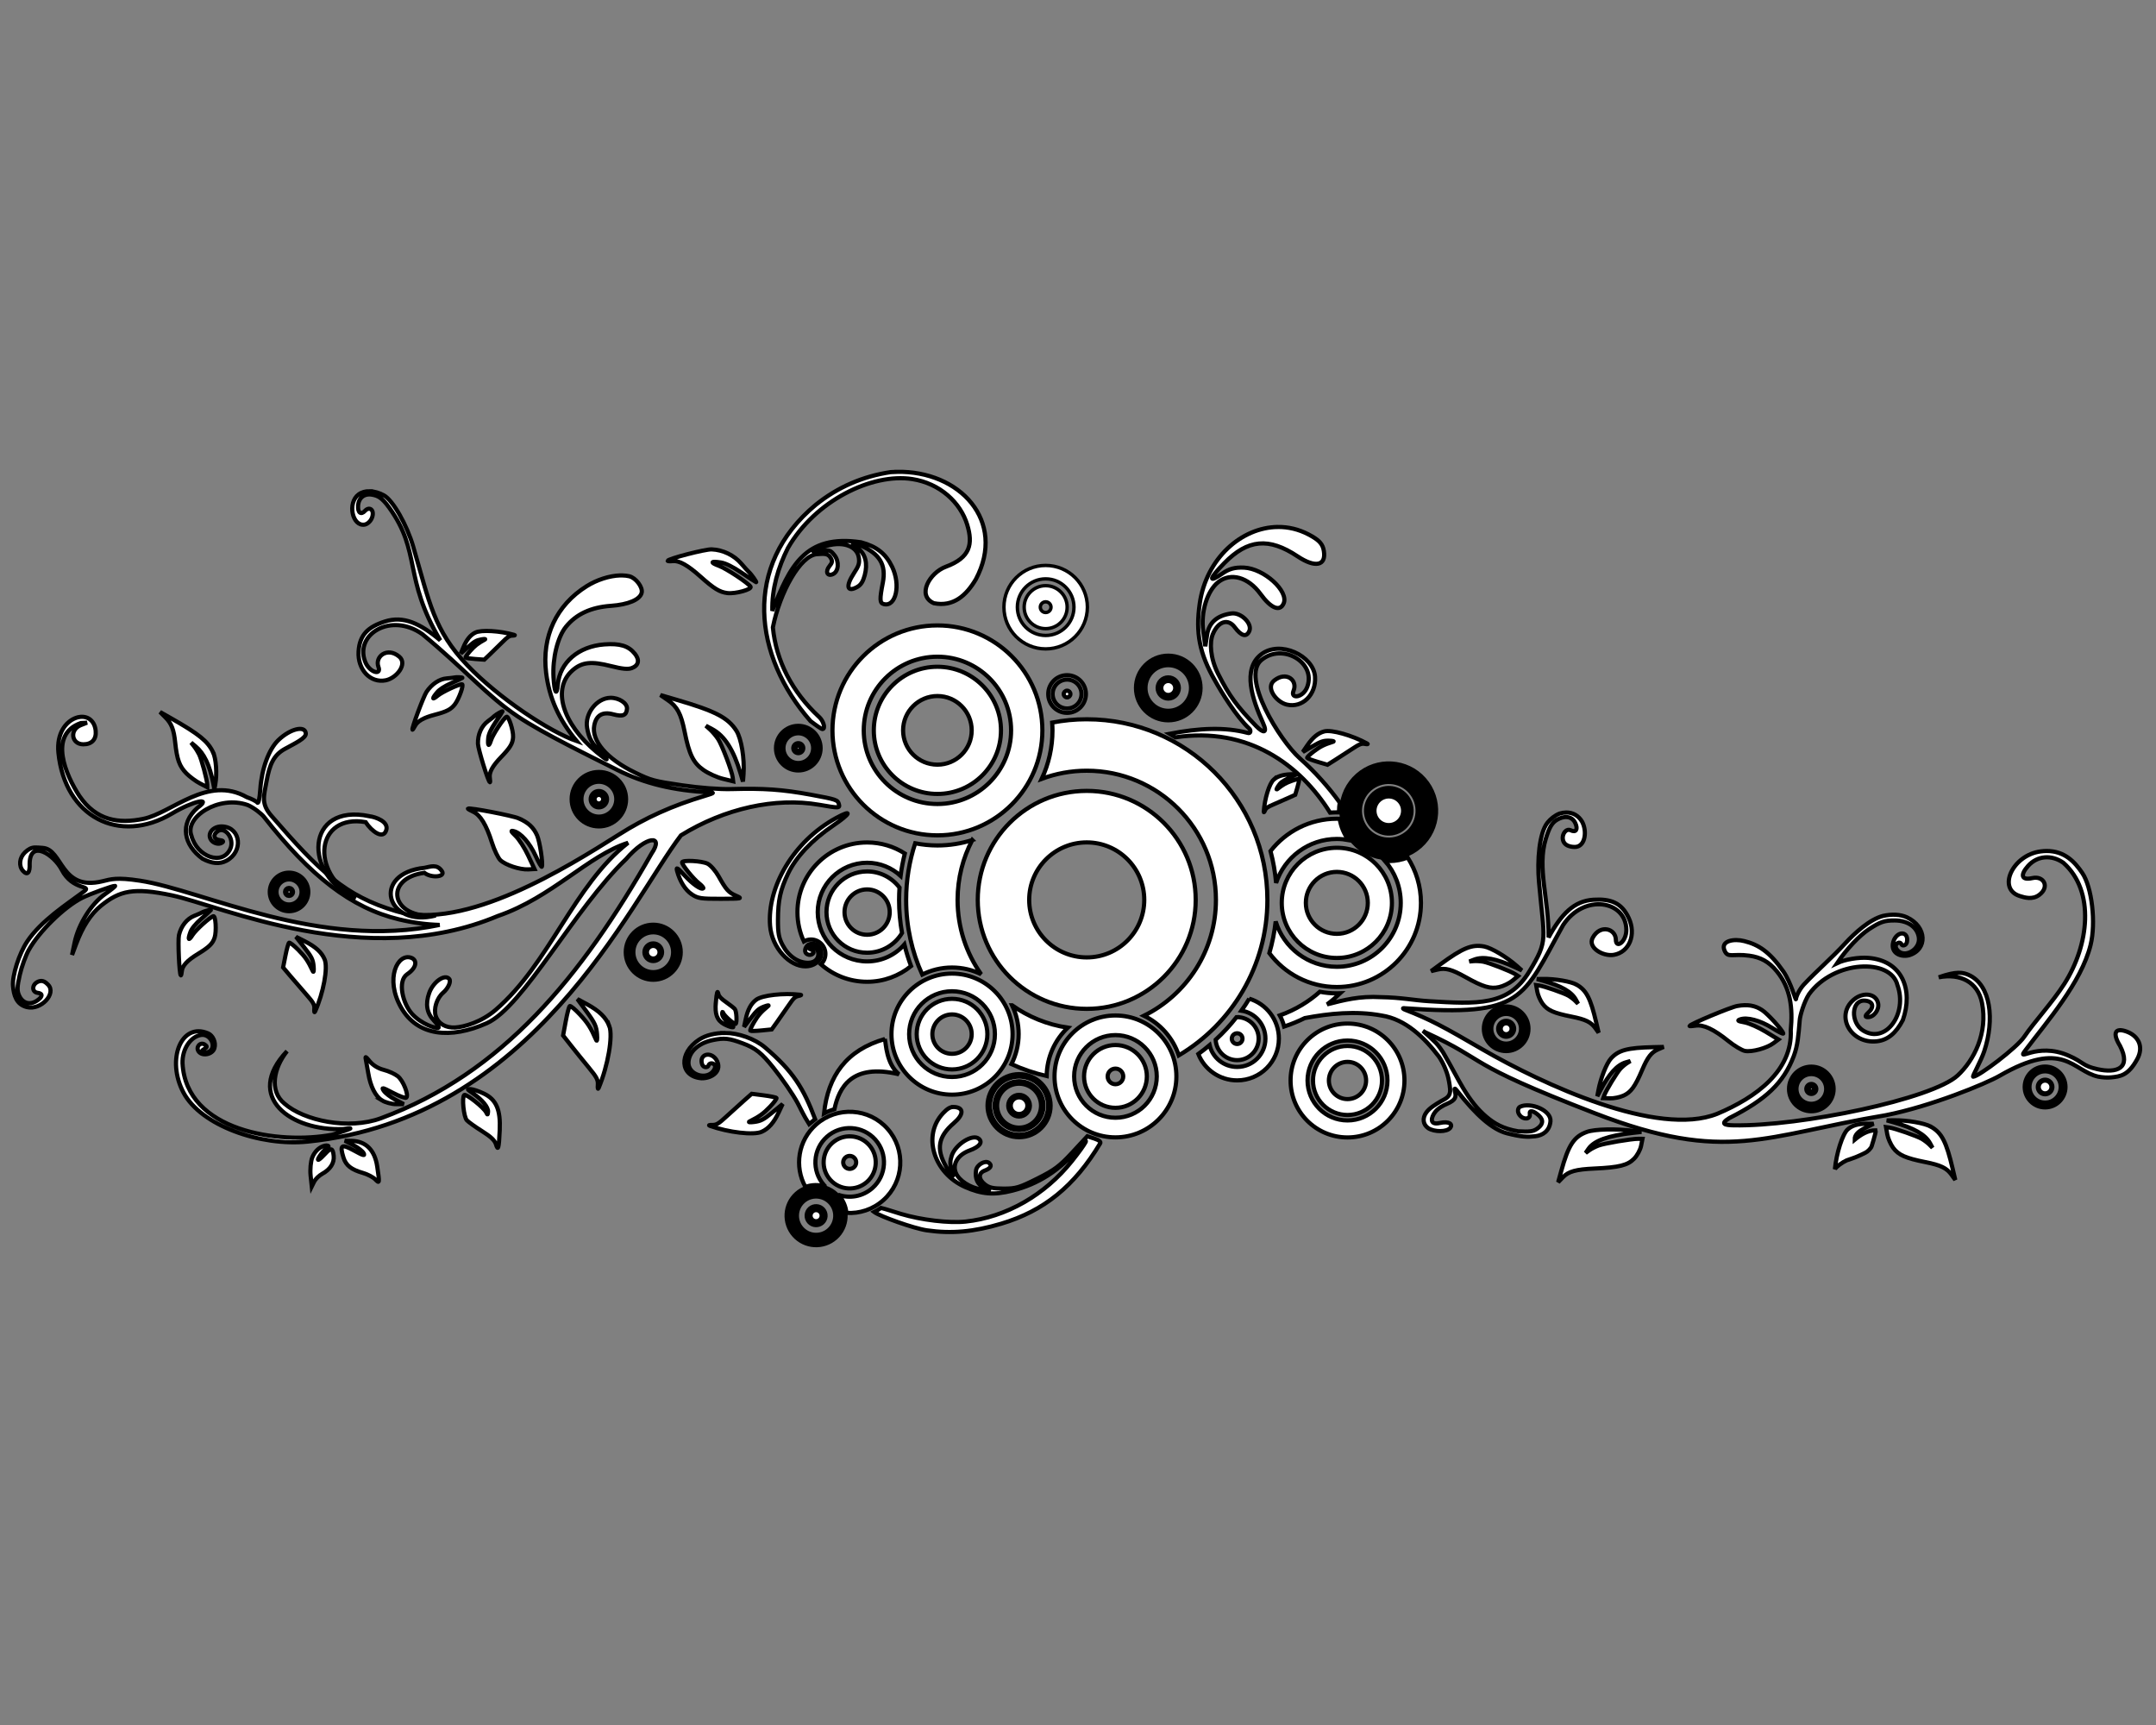 <?xml version="1.0"?><svg width="1280" height="1024" xmlns="http://www.w3.org/2000/svg">
 <rect width="100%" height="100%" fill="#808080" stroke="none"/>
 <title>swirl and circles</title>
 <g>
  <title>Layer 1</title>
  <g id="layer1">
   <g transform="matrix(0.62,0,0,0.62,664.012,171.159) " id="g2955">
    <path fill="#ffffff" d="m152.754,228.481c-35.035,0.266 -68.695,30.194 -74.906,73.219c-4.121,28.543 -0.17,48.24 14.719,74.094c5.746,10.384 20.364,34.404 32.844,45.875c1.469,1.35 1.423,5.082 -1.688,3.969c-21.751,-5.734 -46.266,-4.639 -74.781,0.875l5.625,3.375c69.804,-10.471 119.604,26.532 148.094,72.125c2.13,-0.157 4.299,-0.25 6.469,-0.25c0.725,0 1.436,0.013 2.156,0.031c-0.015,-0.5 -0.031,-0.996 -0.031,-1.5c0,-2.684 0.233,-5.311 0.656,-7.875c-10.735,-14.91 -23.595,-29.352 -38.406,-42.562c-19.055,-16.996 -56.452,-77.378 -36.656,-93.938c19.962,-16.698 52.525,1.947 44,25.562c-3.857,10.686 -16.626,12.12 -13.156,3.75c4.073,-9.825 -6.766,-19 -18.531,-9.75c-8.569,6.737 1.935,20.693 12.125,23.094c14.615,3.443 28.229,-9.299 26.969,-26.75c-1.433,-19.856 -33.442,-35.466 -51.688,-21.25c-18.245,14.216 -8.178,43.427 1.781,65.344c4.826,10.62 0.233,10.083 -6.406,3.281c-18.087,-18.529 -25.915,-29.126 -36.437,-49.969c-7.686,-15.224 -8.383,-30.219 -5.156,-38.031c5.144,-12.453 14.544,-15.435 21.031,-6.687c6.311,8.509 11.196,9.759 13.906,3.656c3.167,-7.132 -7.945,-18.096 -17.094,-16.875c-13.573,1.812 -21.497,8.665 -23.281,20.219l-1.75,11.188l-1.969,-14.344c-2.543,-18.302 3.701,-38.687 14.406,-47.125c11.959,-9.426 28.687,-4.713 40.406,11.406c10.008,13.765 18.529,17.293 22.156,9.125c5.204,-11.718 -18.839,-33.505 -37.906,-34.344c-8.765,-0.386 -14.197,1.058 -20.594,5.531c-13.96,9.762 -13.201,5.348 1.688,-9.844c22.48,-22.938 42.653,-24.837 70.156,-6.5c16.867,11.245 27.49,9.112 25.188,-5.094c-0.138,-0.852 -0.31,-1.672 -0.531,-2.438c-1.551,-5.361 -5.347,-8.835 -14.219,-13.469c-9.457,-4.94 -19.378,-7.2 -29.188,-7.125l-0,0zm275.969,273.375c-2.079,0.028 -4.231,0.383 -6.406,1.062c-4.421,1.785 -8.553,5.015 -11.5,8.719c-7.822,9.83 -9.997,35.677 -8.094,56.969c5.023,56.176 9.094,55.065 -9.188,85.344c-20.168,33.405 -50.116,31.388 -96.469,28.562c-14.381,-0.877 -26.355,-3.542 -45.719,-3.844c-20.61,-1.198 -35.302,2.748 -51.562,6.906c4.486,-3.334 8.662,-6.873 12.562,-10.594c-1.075,0.04 -2.134,0.062 -3.219,0.062c-5.564,0 -11.009,-0.529 -16.281,-1.531c-10.309,9.217 -22.97,17.138 -38.344,22.656c1.816,3.33 3.226,6.896 4.188,10.656c6.912,-2.31 13.464,-5 19.625,-8.062c0.012,-0.006 0.019,-0.025 0.031,-0.031c23.319,-4.395 48.67,-7.097 73.656,-2.469c23.082,3.524 41.124,21.371 54.813,39.281c4.05,5.863 7.62,14.117 9.125,20.844c0.805,3.598 1.861,9.898 1.656,12.469c-0.48,6.018 -5.195,7.286 -9.125,9.656c-4.886,2.947 -10.523,6.266 -13.562,10.406c-4.276,5.825 -3.214,11.756 1.75,15.219c5.784,3.712 17.861,3.825 21.094,-0.344c2.487,-3.208 -0.535,-6.767 -10.25,-4.594c-10.142,2.269 -8.07,-5.737 -4.125,-10.688c2.894,-3.632 7.583,-6.144 11,-7.594c9.069,-3.849 9.094,-6.968 7.812,-12.062c-0.819,-3.255 -0.141,-3.333 2.031,-0.562c18.223,23.279 33.853,37.186 47.875,40.75c14.022,3.564 19.424,3.62 26.969,2.812c7.545,-0.807 13.825,-5.307 14.625,-14.344c0.928,-10.482 -19.141,-18.616 -29.094,-13.906c-2.039,0.965 -2.965,4.566 -0.625,7.75c3.885,5.286 10.724,4.196 9.938,-0.625c-0.772,-4.731 4.105,-2.94 8.625,1.25c5.198,4.818 3.601,9.129 -1.844,12.812c-3.663,2.479 -6.962,2.927 -17.969,2.312c-14.452,-2.405 -22.855,-7.502 -30.312,-13.781c-8.341,-7.022 -15.219,-15.707 -22.219,-27.312c-5.414,-8.975 -10.259,-18.849 -19.406,-34.625c-0.724,-1.25 -4.374,-6.482 -6.812,-8.938c-3.438,-3.463 -7.922,-7.572 -12.406,-11.5c0.803,0.476 1.607,0.938 2.406,1.438c62.827,28.927 33.683,27.814 162.406,77.531c126.394,48.817 162.243,20.988 278.281,1.812c43.346,-8.511 96.005,-30.211 109.062,-37.75c61.705,-35.627 69.701,-4.625 94.531,0.812c4.093,0.763 8.593,1.103 12.469,0.688c8.209,-0.88 16.141,-1.471 24.844,-17.5c6.421,-11.825 1.214,-22.264 -10.312,-26.406c-11.133,-4.001 -13.613,1.607 -6.125,13.812c10.984,21.442 -3.165,26.372 -21.625,22.25c-14.921,-3.332 -12.598,-6.432 -27.75,-13.031c-31.152,-13.569 -50.768,7.585 -40.969,-5.469c20.327,-27.078 53.074,-64.125 62.094,-100.375c5.279,-21.218 1.315,-55.469 -8,-69.063c-6.93,-10.112 -16.574,-21.051 -34.125,-20.969c-1.816,0.009 -3.729,0.149 -5.719,0.406c-26.792,3.458 -41.815,35.719 -20.062,42.688c5.032,1.612 12.294,3.672 18.625,-0.969c10.51,-7.704 4.467,-18.69 -6.5,-16.188c-10.763,2.456 -11.639,-3.219 -4.031,-11.688c8.748,-9.739 22.367,-10.974 33.781,-2.969c30.642,27.252 24.463,79.036 0.906,115.906c-11.22,17.562 -29.097,36.884 -38.438,50.719c-7.098,10.512 -43.127,37.754 -48.812,38.219c-1.3,0.106 7.366,-14.79 10.562,-24.406c10.011,-30.112 6.477,-63.487 -14.844,-73.031c-5.444,-2.437 -11.706,-3.798 -28.719,2.25c20.538,-3.941 37.337,4.317 41.375,24.312c5.867,29.054 -7.762,55.345 -23.281,69.688c-24.293,22.451 -150.118,48.82 -214.438,47.719c-8.196,-0.14 -13.637,-1.155 -4.156,-6.969c35.273,-17.741 51.889,-33.738 61.625,-59.188c3.856,-10.08 4.511,-19.81 5.75,-34.469c0.246,-4.107 3.986,-17.254 8.812,-24.781c23.941,-33.049 78.533,-34.683 84.719,-8.969c10.057,27.546 -11.177,56.922 -32.781,43.656c-12.415,-7.623 -11.355,-29.377 1.375,-28.688c7.877,0.427 9.706,5.795 3.875,11.125c-3.412,3.119 -3.713,4.568 -1.062,4.688c5.912,0.266 11.418,-6.914 10.125,-13.25c-1.892,-9.273 -14.075,-11.183 -23.156,-3.625c-18.363,15.282 -3.126,42.855 22.062,40c10.299,-1.167 18.19,-7.717 24.781,-20.312c10.103,-28.743 -0.274,-56.904 -33.094,-59.531c-9.11,-0.729 -22.363,1.409 -29.875,5.031c9.288,-13.816 21.866,-26.786 30.438,-32.406c10.94,-7.173 14.91,-8.509 24.812,-8.469c12.431,0.05 21.251,6.279 22.969,15.75c2.175,11.992 -13.971,21.144 -20.75,12.312c-4.153,-5.41 2.712,-8.891 4.094,-5.344c0.862,2.212 4.619,1.249 5.281,-1.938c2.04,-9.816 -7.996,-11.438 -12.344,-2.219c-4.779,11.715 5.324,16.939 14.281,14.812c18.327,-5.517 17.153,-27.572 -1.938,-36.375c-6.254,-2.884 -14.384,-3.214 -22.875,-1.344c-12.662,3.234 -27.133,16.446 -35.938,26c-13.634,14.793 -27.13,26.173 -39.969,39.844c-4.42,4.863 -7.305,11.527 -7.406,13.781c-0.114,2.539 -4.603,-15.633 -12.188,-26.531c-13.189,-18.951 -23.952,-25.639 -37.281,-28.969c-9.68,-2.526 -23.123,-0.495 -18.938,9.125c3.235,7.434 7.669,2.576 23.781,4.844c10.623,1.495 18.57,5.587 26.156,14.812c13.364,16.254 15.434,35.286 13.469,56.438c1.742,38.711 -32.782,64.307 -70.469,80.125c-57.263,22.764 -166.764,-28.168 -224.781,-61.688c-17.849,-10.312 -30.464,-17.693 -42.688,-23.969c-9.918,-5.092 -19.579,-9.457 -31.562,-14.062c-0.935,-0.236 -3.693,-1.87 0.25,-1.312c113.786,8.238 112.131,-9.266 151.219,-79.625c20.095,-30.629 60.373,-23.602 60.562,4.5c0.077,11.361 -9.906,18.559 -10.031,9.5c-0.147,-10.635 -14.98,-15.119 -22.125,-1.969c-5.204,9.578 9.973,18.234 20.281,16.406c14.784,-2.621 21.541,-19.343 14.188,-35.219c-6.843,-14.773 -17.379,-18.533 -33.844,-17.531c-18.643,1.134 -30.847,13.89 -42.906,36.062c0.3,-36.876 -11.213,-66.467 -2.719,-94.281c3.494,-11.441 6.095,-15.428 10.531,-18.188c6.593,-4.102 14.452,-4.044 17.719,2.938c2.841,6.071 0.716,9.482 -4.375,6.969c-5.188,-2.561 -10.343,6.474 -5.969,12.312c2.635,3.517 9.184,4.023 11.875,3.438c7.923,-1.724 9.833,-14.601 5.156,-23.75c-3.59,-6.208 -9.17,-9.115 -15.406,-9.031z" id="path3801" stroke="#000000" stroke-width="4"/>
    <path fill="#ffffff" d="m125.286,680.137c-2.382,3.916 -4.869,7.754 -7.531,11.469c13.026,1.974 23,13.203 23,26.781c0,14.972 -12.122,27.094 -27.094,27.094c-12.822,0 -23.556,-8.886 -26.375,-20.844c-3.492,2.959 -7.102,5.776 -10.812,8.469c5.858,14.794 20.303,25.25 37.188,25.25c22.083,0 39.969,-17.886 39.969,-39.969c0,-18.032 -11.945,-33.268 -28.344,-38.25z" id="path3839" stroke="#000000" stroke-width="4"/>
    <path fill="#ffffff" d="m113.661,697.794c-0.199,0 -0.397,0.026 -0.594,0.031c-6.062,7.742 -12.753,14.963 -19.969,21.625c0.001,0.011 -0.001,0.021 0,0.031c0.568,10.856 9.566,19.5 20.562,19.5c11.362,0 20.594,-9.232 20.594,-20.594c0,-11.362 -9.232,-20.594 -20.594,-20.594l0,0zm0,15.469c2.84,0 5.125,2.285 5.125,5.125c0,2.84 -2.285,5.125 -5.125,5.125c-2.84,0 -5.125,-2.285 -5.125,-5.125c0,-2.84 2.285,-5.125 5.125,-5.125z" id="path3841" stroke="#000000" stroke-width="4"/>
    <path fill="#ffffff" d="m209.129,507.825c-25.792,0 -48.753,12.136 -63.5,31c2.619,9.864 4.414,20.053 5.344,30.5c8.015,-24.454 31.024,-42.125 58.156,-42.125c3.788,0 7.496,0.372 11.094,1.031c-4.236,-5.918 -7.184,-12.846 -8.375,-20.344c-0.899,-0.03 -1.813,-0.062 -2.719,-0.062zm67.813,37.156c-5.463,2.159 -11.394,3.344 -17.625,3.344c-1.393,0 -2.794,-0.071 -4.156,-0.188c9.421,10.763 15.156,24.823 15.156,40.25c0,33.791 -27.396,61.188 -61.188,61.188c-27.605,0 -50.943,-18.288 -58.562,-43.406c-1.166,10.409 -3.217,20.541 -6.062,30.344c14.689,19.697 38.173,32.438 64.625,32.438c44.483,0 80.531,-36.079 80.531,-80.562c0,-15.989 -4.686,-30.874 -12.719,-43.406z" id="path3649" stroke="#000000" stroke-width="4"/>
    <g fill="#008000" id="g3089" transform="matrix(0.816,0,0,0.816,-766.296,-393.523) ">
     <path fill="#ffffff" d="m853.677,807.4c-27.057,0 -48.97,21.913 -48.97,48.97c0,27.057 21.913,48.97 48.97,48.97c27.057,0 48.97,-21.913 48.97,-48.97c0,-27.057 -21.913,-48.97 -48.97,-48.97zm0,15.766c18.344,0 33.204,14.86 33.204,33.204c0,18.344 -14.86,33.204 -33.204,33.204c-18.344,0 -33.204,-14.86 -33.204,-33.204c0,-18.344 14.86,-33.204 33.204,-33.204z" id="path3664" stroke="#000000" stroke-width="4"/>
     <path fill="#ffffff" d="m853.677,831.145c-13.921,0 -25.226,11.305 -25.226,25.226c0,13.921 11.305,25.226 25.226,25.226c13.921,0 25.226,-11.305 25.226,-25.226c0,-13.921 -11.305,-25.226 -25.226,-25.226zm0,18.954c3.48,0 6.272,2.792 6.272,6.272c0,3.48 -2.792,6.272 -6.272,6.272c-3.48,0 -6.272,-2.792 -6.272,-6.272c0,-3.48 2.792,-6.272 6.272,-6.272z" id="path3666" stroke="#000000" stroke-width="4"/>
    </g>
    <path fill="#ffffff" id="path3072" d="m-225.228,873.136c20.038,-17.748 21.893,-48.358 4.145,-68.395c-17.748,-20.038 -48.358,-21.893 -68.396,-4.145c-17.335,15.354 -21.063,40.337 -10.262,59.769c6.209,-2.229 12.96,-2.315 19.164,-0.279c-0.466,-0.467 -0.909,-0.952 -1.352,-1.452c-12.033,-13.585 -10.776,-34.311 2.808,-46.344c13.585,-12.032 34.311,-10.776 46.344,2.809c12.033,13.585 10.776,34.311 -2.809,46.344c-9.292,8.23 -21.933,10.268 -32.847,6.371c0.232,0.244 0.47,0.456 0.695,0.71c4.291,4.845 6.667,10.721 7.244,16.705c12.441,0.808 25.191,-3.167 35.267,-12.091z" stroke="#000000" stroke-width="4"/>
    <path fill="#ffffff" id="path3074" d="m-240.805,855.553c10.309,-9.131 11.266,-24.919 2.135,-35.228c-9.131,-10.31 -24.919,-11.266 -35.228,-2.135c-10.31,9.131 -11.266,24.919 -2.135,35.228c9.131,10.31 24.919,11.266 35.228,2.135zm-12.433,-14.037c-2.577,2.283 -6.476,2.047 -8.759,-0.531c-2.283,-2.577 -2.047,-6.476 0.531,-8.759c2.577,-2.283 6.476,-2.047 8.759,0.531c2.283,2.577 2.047,6.476 -0.531,8.759z" stroke="#000000" stroke-width="4"/>
    <g fill="#008000" transform="matrix(-1.442,1.277,-1.277,-1.442,1842.734,923.87) " id="g3076">
     <path fill="#ffffff" d="m816.361,734.201c-7.56,0 -13.693,6.133 -13.693,13.693c0,7.561 6.133,13.693 13.693,13.693c7.561,0 13.693,-6.133 13.693,-13.693c0,-7.56 -6.133,-13.693 -13.693,-13.693zm0,3.19c5.796,0 10.503,4.706 10.503,10.503c0,5.796 -4.706,10.503 -10.503,10.503c-5.796,0 -10.503,-4.706 -10.503,-10.503c0,-5.796 4.706,-10.503 10.503,-10.503z" id="path3078" stroke="#000000" stroke-width="4"/>
     <path fill="#ffffff" id="path3080" d="m820.09,747.896c0,2.061 -1.671,3.733 -3.733,3.733c-2.061,0 -3.733,-1.671 -3.733,-3.733c0,-2.062 1.671,-3.733 3.733,-3.733c2.062,0 3.733,1.671 3.733,3.733z" stroke="#000000" stroke-width="4"/>
    </g>
    <g fill="#502d16" id="g2935" transform="matrix(1.604,0,0,1.604,-918.839,-550.886) ">
     <path fill="#ffffff" id="path3789" d="m295.124,724.066c-8.649,0 -15.653,7.003 -15.653,15.653c0,8.65 7.003,15.69 15.653,15.69c8.649,0 15.653,-7.041 15.653,-15.69c0,-8.649 -7.003,-15.653 -15.653,-15.653zm0,3.019c6.986,0 12.634,5.648 12.634,12.634c0,6.986 -5.648,12.672 -12.634,12.672c-6.986,0 -12.634,-5.685 -12.634,-12.672c0,-6.986 5.648,-12.634 12.634,-12.634z" stroke="#000000" stroke-width="4"/>
     <path fill="#ffffff" d="m299.643,739.735c0,2.495 -2.023,4.518 -4.518,4.518c-2.495,0 -4.518,-2.023 -4.518,-4.518c0,-2.495 2.023,-4.518 4.518,-4.518c2.495,0 4.518,2.023 4.518,4.518z" id="path3793" stroke="#000000" stroke-width="4"/>
    </g>
    <g fill="#502d16" id="g2942" transform="matrix(1.604,0,0,1.604,-1405.958,-405.424) ">
     <path fill="#ffffff" d="m381.389,602.308c-5.935,0 -10.75,4.814 -10.75,10.75c0,5.936 4.814,10.75 10.75,10.75c5.935,0 10.75,-4.814 10.75,-10.75c0,-5.935 -4.814,-10.75 -10.75,-10.75zm0,2.505c4.551,0 8.245,3.695 8.245,8.245c0,4.551 -3.695,8.245 -8.245,8.245c-4.551,0 -8.245,-3.695 -8.245,-8.245c0,-4.55 3.695,-8.245 8.245,-8.245z" id="path3785" stroke="#000000" stroke-width="4"/>
     <g fill="#502d16" id="g2939">
      <path fill="#ffffff" d="m383.031,613.059c0,0.908 -0.736,1.645 -1.644,1.645c-0.908,0 -1.644,-0.736 -1.644,-1.645c0,-0.908 0.736,-1.644 1.644,-1.644c0.908,0 1.644,0.736 1.644,1.644z" id="path3787" stroke="#000000" stroke-width="4"/>
     </g>
    </g>
    <g fill="#552200" id="g2957" transform="matrix(1.604,0,0,1.604,-1168.306,-490.915) ">
     <path fill="#ffffff" id="path3779" d="m537.248,567.973c-6.934,0 -12.559,5.625 -12.559,12.559c0,6.934 5.625,12.559 12.559,12.559c6.934,0 12.559,-5.625 12.559,-12.559c0,-6.934 -5.625,-12.559 -12.559,-12.559zm0,2.926c5.316,0 9.633,4.316 9.633,9.633c0,5.316 -4.316,9.633 -9.633,9.633c-5.316,0 -9.633,-4.316 -9.633,-9.633c0,-5.316 4.316,-9.633 9.633,-9.633z" stroke="#000000" stroke-width="4"/>
     <path fill="#ffffff" d="m539.479,580.532c0,1.234 -1,2.234 -2.234,2.234c-1.234,0 -2.234,-1 -2.234,-2.234c0,-1.234 1,-2.234 2.234,-2.234c1.234,0 2.234,1 2.234,2.234z" id="path3781" stroke="#000000" stroke-width="4"/>
    </g>
    <path fill="#ffffff" id="path3773" d="m-49.19,370.395c-9.959,0 -18.037,8.078 -18.037,18.037c0,9.959 8.078,18.037 18.037,18.037c9.959,0 18.037,-8.078 18.037,-18.037c0,-9.959 -8.078,-18.037 -18.037,-18.037zm0,4.202c7.635,0 13.834,6.199 13.834,13.834c0,7.635 -6.199,13.834 -13.834,13.834c-7.635,0 -13.834,-6.199 -13.834,-13.834c0,-7.635 6.199,-13.834 13.834,-13.834z" stroke="#000000" stroke-width="4"/>
    <path fill="#ffffff" d="m-240.66,530.554c-36.846,0 -66.718,29.872 -66.718,66.718c0,10.014 2.204,19.521 6.158,28.038c2.021,-1.164 4.316,-1.853 6.815,-1.853c7.604,0 13.81,6.206 13.81,13.81c0,3.925 -1.67,7.416 -4.304,9.924c11.777,10.433 27.259,16.739 44.24,16.739c15.965,0 30.6,-5.663 42.087,-15.006c-2.537,-6.728 -4.672,-13.66 -6.397,-20.745c-8.666,9.968 -21.433,16.261 -35.691,16.261c-26.099,0 -47.289,-21.07 -47.289,-47.169c0,-26.099 21.189,-47.289 47.289,-47.289c12.357,0 23.622,4.788 32.044,12.555c0.929,-7.269 2.294,-14.432 4.065,-21.403c-10.41,-6.714 -22.805,-10.582 -36.109,-10.582z" id="path3726" stroke="#000000" stroke-width="4"/>
    <path fill="#ffffff" d="m-240.66,558.293c-21.494,0 -38.919,17.485 -38.919,38.979c0,21.494 17.425,38.859 38.919,38.859c14.187,0 26.612,-7.563 33.419,-18.891c-1.831,-10.288 -2.81,-20.871 -2.81,-31.685c0,-3.948 0.168,-7.893 0.419,-11.777c-7.113,-9.368 -18.367,-15.484 -31.028,-15.484zm0,17.218c11.975,0 21.642,9.786 21.642,21.761c0,11.975 -9.667,21.642 -21.642,21.642c-11.975,0 -21.642,-9.667 -21.642,-21.642c0,-11.975 9.667,-21.761 21.642,-21.761z" id="path3728" stroke="#000000" stroke-width="4"/>
    <g fill="#552200" id="g2996" transform="matrix(1.604,0,0,1.604,-1168.306,-490.915) ">
     <path fill="#ffffff" id="path3686" d="m669.043,775.869c-9.98,0 -18.075,8.095 -18.075,18.075c0,9.98 8.095,18.075 18.075,18.075c9.98,0 18.075,-8.095 18.075,-18.075c0,-9.98 -8.095,-18.075 -18.075,-18.075zm0,4.211c7.651,0 13.864,6.213 13.864,13.864c0,7.651 -6.213,13.864 -13.864,13.864c-7.651,0 -13.864,-6.213 -13.864,-13.864c0,-7.651 6.213,-13.864 13.864,-13.864z" stroke="#000000" stroke-width="4"/>
     <path fill="#ffffff" d="m674.76,793.947c0,3.16 -2.562,5.722 -5.722,5.722c-3.16,0 -5.722,-2.562 -5.722,-5.722c0,-3.16 2.562,-5.722 5.722,-5.722c3.16,0 5.722,2.562 5.722,5.722z" id="path3690" stroke="#000000" stroke-width="4"/>
    </g>
    <path fill="#ffffff" d="m-159.354,656.099c-32.018,0 -57.99,25.971 -57.99,57.99c0,32.019 25.971,57.93 57.99,57.93c32.019,0 57.99,-25.911 57.99,-57.93c0,-32.019 -25.971,-57.99 -57.99,-57.99zm0,16.919c22.68,0 41.071,18.391 41.071,41.071c0,22.68 -18.391,41.011 -41.071,41.011c-22.68,0 -41.071,-18.332 -41.071,-41.011c0,-22.68 18.391,-41.071 41.071,-41.071z" id="path3678" stroke="#000000" stroke-width="4"/>
    <path fill="#ffffff" d="m-159.354,680.252c-18.677,0 -33.837,15.16 -33.837,33.837c0,18.678 15.16,33.778 33.837,33.778c18.678,0 33.837,-15.1 33.837,-33.778c0,-18.677 -15.16,-33.837 -33.837,-33.837zm0,14.946c10.406,0 18.832,8.485 18.832,18.891c0,10.406 -8.426,18.832 -18.832,18.832c-10.406,0 -18.832,-8.426 -18.832,-18.832c0,-10.406 8.426,-18.891 18.832,-18.891z" id="path3682" stroke="#000000" stroke-width="4"/>
    <path fill="#ffffff" d="m-2.864,696.209c-32.241,0 -58.352,26.111 -58.352,58.352c0,32.241 26.111,58.352 58.352,58.352c32.241,0 58.352,-26.112 58.352,-58.352c0,-32.241 -26.112,-58.352 -58.352,-58.352zm0,18.787c21.858,0 39.565,17.707 39.565,39.565c0,21.858 -17.707,39.565 -39.565,39.565c-21.858,0 -39.565,-17.707 -39.565,-39.565c0,-21.858 17.707,-39.565 39.565,-39.565z" id="path3670" stroke="#000000" stroke-width="4"/>
    <path fill="#ffffff" d="m-2.864,724.503c-16.588,0 -30.059,13.471 -30.059,30.058c0,16.588 13.471,30.059 30.059,30.059c16.588,0 30.058,-13.471 30.058,-30.059c0,-16.588 -13.471,-30.058 -30.058,-30.058zm0,22.585c4.147,0 7.473,3.327 7.473,7.474c0,4.147 -3.327,7.474 -7.473,7.474c-4.147,0 -7.474,-3.327 -7.474,-7.474c0,-4.147 3.327,-7.474 7.474,-7.474z" id="path3672" stroke="#000000" stroke-width="4"/>
    <path fill="#ffffff" d="m-173.344,322.747c-55.499,0 -100.496,44.997 -100.496,100.496c0,55.499 44.997,100.496 100.496,100.496c55.499,0 100.496,-44.997 100.496,-100.496c0,-55.499 -44.997,-100.496 -100.496,-100.496zm0,29.952c38.956,0 70.544,31.589 70.544,70.544c0,38.956 -31.589,70.485 -70.544,70.485c-38.956,0 -70.544,-31.529 -70.544,-70.485c0,-38.956 31.589,-70.544 70.544,-70.544z" id="path2849" stroke="#000000" stroke-width="4"/>
    <path fill="#ffffff" d="m-173.344,362.323c-33.62,0 -60.919,27.3 -60.919,60.919c0,33.619 27.3,60.859 60.919,60.859c33.619,0 60.86,-27.24 60.86,-60.859c0,-33.62 -27.24,-60.919 -60.86,-60.919zm0,28.038c18.144,0 32.821,14.737 32.821,32.881c0,18.144 -14.677,32.821 -32.821,32.821c-18.144,0 -32.881,-14.677 -32.881,-32.821c0,-18.144 14.737,-32.881 32.881,-32.881z" id="path3625" stroke="#000000" stroke-width="4"/>
    <path fill="#ffffff" d="m-30.342,412.601c-11.329,0 -22.398,1.089 -33.12,3.169c0.166,2.472 0.299,4.959 0.299,7.473c0,16.58 -3.722,32.288 -10.283,46.392c13.43,-4.998 27.934,-7.772 43.104,-7.772c68.306,0 123.692,55.386 123.692,123.692c0,48.638 -28.098,90.693 -68.93,110.898c15.677,7.57 27.797,21.256 33.359,37.962c50.787,-30.131 84.833,-85.523 84.833,-148.861c0,-95.522 -77.431,-172.953 -172.953,-172.953zm-109.583,115.621c-10.541,3.353 -21.767,5.201 -33.419,5.201c-7.286,0 -14.392,-0.742 -21.283,-2.092c-5.626,17.055 -8.669,35.283 -8.669,54.224c0,25.491 5.52,49.718 15.424,71.501c8.591,-4.31 18.25,-6.755 28.517,-6.755c10.001,0 19.435,2.294 27.859,6.397c-14.193,-20.12 -22.538,-44.644 -22.538,-71.142c0,-20.698 5.12,-40.189 14.109,-57.332zm38.082,158.247c4.015,8.351 6.277,17.674 6.277,27.56c0,10.342 -2.505,20.118 -6.875,28.756c10.695,4.911 21.984,8.758 33.718,11.419c0.198,-18.228 7.933,-34.66 20.207,-46.332c-19.653,-2.896 -37.82,-10.408 -53.327,-21.402z" id="path3629" stroke="#000000" stroke-width="4"/>
    <path fill="#ffffff" d="m-30.342,481.173c-57.633,0 -104.382,46.748 -104.382,104.382c0,57.633 46.748,104.322 104.382,104.322c57.633,0 104.322,-46.689 104.322,-104.322c0,-57.634 -46.689,-104.382 -104.322,-104.382zm0,49.321c30.418,0 55.06,24.643 55.06,55.061c0,30.418 -24.643,55.06 -55.06,55.06c-30.418,0 -55.12,-24.643 -55.12,-55.06c0,-30.418 24.703,-55.061 55.12,-55.061z" id="path3639" stroke="#000000" stroke-width="4"/>
    <path fill="#ffffff" d="m-717.251,194.263c-3.708,-0.043 -7.292,0.845 -10.281,3.031c-11.028,8.067 -6.1,30.809 5.656,28.938c2.72,-0.433 6.262,-3.391 7.438,-7.625c1.952,-7.029 -3.13,-9.835 -7.031,-5.562c-3.829,4.193 -7.064,1.782 -6.625,-4.906c0.505,-7.691 5.992,-11.955 13.625,-10.531c5.136,0.958 9.058,2.522 16.062,12.219c31.019,42.94 13.281,66.978 49,127.187c-19.296,-16.27 -35.283,-23.722 -53.062,-18c-15.702,5.053 -24.153,12.375 -25.156,28.625c-1.078,17.463 11.274,30.59 26,27.656c10.267,-2.046 21.268,-15.626 12.938,-22.656c-11.437,-9.652 -23.636,-0.085 -19.906,9.875c3.177,8.485 -8.722,5.424 -12.781,-5.188c-10.041,-26.248 24.925,-47.444 54.781,-26.219c41.21,34.034 61.925,59.036 91.594,78.938c24.343,16.328 70.037,38.371 95.25,51.125c25.655,12.888 54.179,19.789 88.312,21.375c4.893,0.227 4.162,0.786 -4.688,3.438c-31.101,9.319 -56.589,20.777 -82.312,37.094c-49.29,31.099 -147.515,92.777 -213.25,73.25c-48.988,-14.552 -73.177,-37.964 -119.5,-91.375c-10.029,-11.564 -7.127,-18.723 -4.562,-32.938c2.938,-16.284 6.81,-25.111 17.469,-31c10.26,-5.669 20.56,-10.375 20.125,-14.938c-0.75,-7.862 -14.957,-4.401 -26.281,6.469c-9.107,8.742 -15.914,27.174 -17.281,46.781c-0.666,9.543 -1.769,14.491 -2.875,13.031c-0.982,-1.295 -5.522,-3.605 -10.031,-5.156c-37.771,-21.468 -71.708,15.184 -99.281,20.781c-23.489,4.768 -44.867,1.73 -61.031,-21.906c-12.705,-19.43 -30.395,-58.698 1.375,-69.875l5.906,-0.344l-6,2.375c-10.876,4.297 -9.04,18.275 2.406,18.344c8.173,0.049 12.649,-4.791 11.875,-12.906c-0.842,-8.832 -6.685,-14.135 -14.656,-13.375c-1.527,0.146 -2.946,0.495 -4.312,1c-9.568,3.538 -18.567,14.722 -16.687,33.438c6.151,61.26 58.201,88.233 108.937,58c19.893,-11.854 38.817,-16.002 24.312,-5.469c-17.851,15.654 -13.03,35.928 4.719,48.844c9.061,4.775 16.414,5.426 23,1.906c16.108,-8.609 13.892,-31.196 -3.25,-32.75c-8.478,-0.768 -14.92,5.351 -12.25,11.625c1.824,4.287 8.04,6.294 11.438,3.719c1.523,-1.155 0.737,-1.89 -2.562,-2.344c-5.638,-0.776 -6.747,-4.713 -2.25,-8.188c7.269,-5.616 16.777,6.838 12.531,16.438c-7.388,16.705 -31.98,7.983 -37.281,-12.469c-6.848,-17.781 26.189,-39.153 53.906,-29.343c5.942,2.49 13.55,8.758 15.375,11.093c44.485,56.906 83.678,87.456 129.656,98.438c13.822,3.301 26.693,4.932 38.75,5.25c-115.263,24.254 -226.008,-32.99 -286.969,-42.344c-22.369,-3.432 -27.824,-1.405 -35.812,0.531c-40.666,9.856 -37.798,-30.646 -57.406,-31.938c-3.897,-0.257 -4.843,-0.439 -7.438,-0.375c-3.335,0.082 -6.226,1.61 -9.469,4.688c-5.347,5.075 -6.152,13.045 -1.812,17.781c4.191,4.575 6.741,1.726 6.312,-7.031c0.409,-23.663 23.286,-8.542 30.719,5.844c10.594,20.503 29.848,14.442 21.156,20.938c-16.289,12.173 -40.873,27.85 -54.188,47.719c-7.794,11.629 -14.559,32.868 -13.625,42.812c0.766,8.163 2.84,17.56 13.438,20.094c13.374,3.197 28.497,-13.099 20.094,-21.531c-1.944,-1.951 -4.802,-4.621 -8.922,-3.094c-6.841,2.535 -6.778,10.263 -1.031,10.923c5.641,0.648 4.6,4.235 -1.078,7.797c-6.53,4.096 -13.183,2.146 -16.5,-4.875c-2.232,-4.724 -2.174,-8.453 0.5,-20.125c1.805,-7.88 5.695,-18.582 8.594,-23.781c9.867,-17.697 33.696,-41.088 50.813,-49.812c7.24,-3.69 30.076,-11.999 31.844,-11.594c0.657,0.15 -3.639,3.665 -9.531,7.812c-13.423,9.448 -25.593,28.86 -29.281,46.688l-2.406,11.625l3.719,-9.969c6.318,-17.049 14.256,-29.323 24.125,-37.25c17.924,-14.398 31.168,-17.561 67.719,-9.844c46.986,9.921 185.223,73.175 312.125,19.781c51.901,-17.8 86.666,-58.018 124.75,-70.094c-52.143,40.823 -75.105,115.577 -126.874,160c-13.592,11.663 -30.1,16.369 -38.813,16.844c-8.713,0.475 -15.98,-3.515 -18.438,-10.906c-2.304,-6.929 0.953,-17.26 7.062,-22.469c4.791,-4.085 7.752,-10.67 5.875,-13.031c-4.134,-5.199 -15.357,2.553 -19.219,13.281c-3.831,10.644 -2.318,19.407 4.562,26.562c3.401,3.536 5.282,6.637 4.156,6.875c-2.826,0.597 -15.903,-3.359 -25,-13.188c-9.097,-9.829 -14.421,-31.696 -4.812,-38.156c9.52,-6.401 9.609,-13.644 3.844,-15.719c-13.062,-4.701 -25.396,20.085 -9.719,47.562c15.678,27.478 47.272,30.583 82.126,15.063c34.844,-15.516 84.073,-110.031 133.373,-157.156c19.231,-22.497 36.893,-23.619 24.283,-5.125c-67.147,117.929 -142.512,210.183 -258.969,253.25c-31.166,11.526 -73.84,2.289 -92.406,-13.938c-15.114,-12.271 -10.157,-34.525 2.406,-50.25c-41.69,43.904 4.011,76.832 53.812,74.562c12.501,-1.933 7.276,-0.044 -10.375,5.406c-51.114,9.665 -139.957,-3.026 -143.531,-68.344c-0.389,-13.32 7.392,-25.36 17.531,-27.094c10.186,-1.741 16.176,13.636 6.438,16.531c-5.624,1.672 -7.763,-0.473 -3.125,-3.156c2.839,-1.643 2.966,-2.511 0.562,-4.156c-4.358,-2.983 -9.097,2.33 -5.906,6.625c3.543,4.768 13.218,2.755 15.031,-3.125c1.735,-5.628 -1.471,-12.306 -5.922,-14.234c-25.835,-11.194 -40.44,25.063 -23.703,56.609c16.737,31.546 73.536,51.593 119,46.969c216.052,-21.893 308.397,-228.926 357.375,-293.219c41.879,-25.838 90.304,-36.57 132.188,-29.312c19.466,3.373 20.129,3.369 19.031,-0.656c-1.08,-3.961 -2.468,-4.463 -26.812,-8.938c-27.264,-5.01 -44.958,-6.256 -75.938,-5.406c-11.635,0.319 -30.32,-1.103 -47.625,-3.656c-26.889,-3.968 -29.391,-4.643 -44.906,-12.188c-27.037,-13.147 -41.876,-30.42 -38.906,-45.312c1.917,-9.614 7.967,-13.147 18.031,-10.438c9.251,2.491 12.75,1.104 13.281,-5.312c0.437,-5.279 -7.731,-10.639 -15.938,-10.469c-13.105,0.272 -24.601,15.135 -22.25,28.781c1.692,9.821 4.387,14.654 13.125,23.562c8.844,9.016 7.018,8.802 -4.156,-0.5c-32.925,-27.407 -42.717,-60.854 -22.938,-78.156c9.092,-7.953 17.907,-8.887 37.094,-4c10.567,2.692 16.018,3.204 19.688,1.844c6.561,-2.431 7.7,-7.781 2.906,-13.719c-6.101,-7.558 -14.249,-10.053 -29.219,-8.938c-24.782,1.847 -42.646,17.27 -44.531,38.406c-1.043,11.689 -3.309,7.927 -4.156,-6.875c-1.046,-18.281 3.924,-38.513 11.875,-48.375c9.816,-12.175 23.932,-18.731 43.125,-20.094c16.727,-1.188 27.927,-5.999 29.438,-12.594c1.205,-5.26 -5.675,-14.316 -11.938,-15.75c-2.066,-0.473 -4.374,-0.746 -6.781,-0.781c-0.652,-0.01 -1.329,-0.022 -2,0c-10.064,0.325 -22.091,4.117 -31.969,10.312c-29.068,18.233 -43.112,48.196 -38.812,82.969c2.95,23.859 11.964,44.604 29.344,65.375c-25.582,-8.746 -74.605,-40.986 -104.719,-72.531c-32.106,-33.678 -36.191,-59.686 -51.938,-113.844c-5.968,-20.526 -19.293,-44.11 -28.031,-48.938c-4.142,-2.289 -9.107,-3.882 -13.875,-3.938z" id="path2983" stroke="#000000" stroke-width="4"/>
    <path fill="#ffffff" d="m-157.903,783.795c-3.337,0.023 -5.956,1.646 -10.062,6c-20.012,21.219 -9.25,57.112 21.156,70.625c15.759,7.003 27.735,7.936 45.031,3.562c25.172,-6.365 45.026,-19.119 64.25,-41.25c11.443,-13.173 6.616,-4.283 -6.969,12.812c-25.93,32.63 -63.352,53.938 -101.875,58c-15.831,1.669 -42.383,-1.491 -62.125,-7.406c-7.095,-2.126 -14.009,-4.53 -18.844,-5.656c-2.111,1.457 -4.283,2.761 -6.531,3.875c0.121,0.089 0.213,0.154 0.344,0.25c5.288,3.866 37.145,15.436 50.031,17.312c23.445,3.415 45.087,1.484 71.344,-6.375c40.888,-12.238 70.054,-35.923 94.688,-76.938c0.858,-1.428 -1.138,-3.06 -5.5,-4.5l-6.844,-2.25l-14.344,15.469c-12.383,13.329 -17.011,16.792 -33.531,25.062c-17.353,8.687 -20.39,9.594 -32.125,9.594c-10.215,0 -14.027,-0.844 -18,-3.969c-6.333,-4.981 -6.525,-10.873 -0.437,-13.188c5.921,-2.251 7.447,-4.856 4.375,-7.406c-3.591,-2.98 -11.718,1.63 -12.5,7.094c-1.16,8.106 1.515,13.786 7.875,16.688l6.156,2.812l-8.594,-1.188c-10.946,-1.506 -21.662,-8.407 -24.781,-15.938c-3.485,-8.413 1.946,-17.277 13.125,-21.406c9.547,-3.526 12.956,-7.868 8.844,-11.281c-5.9,-4.897 -22.329,5.412 -25.906,16.25c-1.644,4.982 -1.693,8.343 -0.156,12.75c3.353,9.619 0.922,8.472 -5.406,-2.562c-9.554,-16.66 -7.36,-28.584 7.656,-41.438c9.209,-7.883 9.706,-14.332 1.156,-15.312c-0.513,-0.059 -1.023,-0.097 -1.5,-0.094l0,0z" id="path2929" stroke="#000000" stroke-width="4"/>
    <path fill="#ffffff" d="m-487.509,706.339c3.606,9.451 -1.306,38.015 -10.186,59.228c-0.734,1.753 -1.096,0.586 -0.845,-2.72c0.375,-4.945 -0.919,-7.434 -8.878,-17.069c-5.125,-6.204 -12.702,-15.584 -16.839,-20.846l-7.521,-9.567l2.525,-13.591c1.389,-7.475 3.111,-14.031 3.826,-14.568c0.716,-0.537 5.073,3.068 9.682,8.011c7.525,8.07 10.469,12.685 15.597,24.444c0.864,1.982 1.256,-0.464 0.87,-5.437c-0.593,-7.643 -2.101,-10.949 -9.752,-21.384l-9.05,-12.343l9.275,4.999c11.59,6.246 18.193,12.709 21.297,20.844l0,0l0,0z" id="path2925" stroke="#000000" stroke-width="4"/>
    <path fill="#ffffff" d="m-223.684,718.763c-36.823,10.594 -54.44,35.147 -58.25,71.219c3.216,-1.691 6.548,-3.02 9.969,-4c4.372,-20.45 16.128,-44.324 61.781,-33.469c-12.202,-10.384 -12.33,-29.205 -13.5,-33.75z" id="path2921" stroke="#000000" stroke-width="4"/>
    <path fill="#ffffff" d="m-771.999,832.256c-1.463,3.752 -2.163,11.513 -1.555,17.248l1.105,10.427l2.259,-4.557c1.243,-2.506 4.701,-5.889 7.685,-7.517c7.84,-4.277 11.775,-10.433 11.042,-17.274c-0.815,-7.601 -2.591,-8.057 -8.022,-2.061c-2.394,2.643 -5.199,5.233 -6.233,5.755c-2.997,1.512 3.584,-8.253 6.803,-10.095c5.557,-3.18 1.038,-5.002 -4.675,-1.885c-3.66,1.997 -6.716,5.616 -8.409,9.958z" id="path2919" stroke="#000000" stroke-width="4"/>
    <path fill="#ffffff" d="m-592.457,805.983c-0.8,17.504 -1.587,20.416 -3.655,13.516c-1.106,-3.693 -4.88,-7.249 -13.335,-12.567c-6.486,-4.079 -13.025,-8.762 -14.532,-10.406c-2.966,-3.236 -4.871,-21.897 -2.467,-24.164c1.639,-1.547 18.771,12.026 21.018,16.652c1.296,2.668 1.474,2.61 1.776,-0.584c0.404,-4.272 -5.484,-11.485 -14.373,-17.608c-5.993,-4.128 -6.089,-4.311 -2.152,-4.087c2.267,0.129 7.879,2.035 12.471,4.236c11.894,5.7 16.142,15.453 15.248,35.012z" id="path2917" stroke="#000000" stroke-width="4"/>
    <path fill="#ffffff" d="m-717.314,505.377c6.007,0.834 18.688,5.164 16.22,13.315c-2.879,9.506 -13.945,1.314 -19.788,-7.601c-46.852,-8.217 -54.701,47.191 -9.414,73.118c-50.924,-22.697 -48.327,-91.575 12.982,-78.831z" id="path2913" stroke="#000000" stroke-width="4"/>
    <path fill="#ffffff" d="m-705.21,777.493c-6.266,-3.821 -11.101,-13.432 -13.163,-26.167c-0.669,-4.13 -1.644,-9.568 -2.167,-12.084c-0.898,-4.32 -0.679,-4.252 3.91,1.201c3.033,3.604 7.985,6.563 13.168,7.868c4.569,1.151 10.587,3.885 13.372,6.076c5.166,4.064 10.728,17.975 8.198,20.505c-0.769,0.769 -6.552,-1.305 -12.851,-4.609c-10.135,-5.315 -11.143,-5.538 -8.751,-1.936c1.487,2.239 6.406,6.029 10.933,8.423l8.23,4.352l-7.475,-0.008c-4.111,-0.003 -10.143,-1.634 -13.403,-3.622l0,0l0,0z" id="path2909" stroke="#000000" stroke-width="4"/>
    <path fill="#ffffff" d="m-709.789,840.724c-2.329,-15.607 -10.829,-24.147 -24.324,-24.44l-6.694,-0.145l8.112,4.195c4.461,2.307 8.928,5.788 9.926,7.734c1.465,2.858 -0.287,2.384 -9.099,-2.459c-12.238,-6.726 -14.015,-5.575 -10.227,6.626c2.341,7.54 7.347,11.49 18.715,14.767c4.41,1.272 9.665,4.018 11.678,6.103c4.242,4.394 4.331,3.815 1.914,-12.382l0,0z" id="path2907" stroke="#000000" stroke-width="4"/>
    <path fill="#ffffff" d="m-376.466,712.951c-9.596,-0.013 -18.492,2.068 -25.031,6.344c-19.961,13.053 -18.521,35.514 2.375,37.031c10.143,0.168 20.6,-7.331 13.875,-18.062c-5.939,-8.315 -16.781,-4.454 -13.312,4.969c1.126,3.059 5.387,3.195 6.062,0.781c1.084,-3.872 9.096,-1.886 5.188,4.469c-6.38,10.373 -25.316,4.726 -24.406,-7.812c0.719,-9.903 9.641,-18.121 23.344,-20.906c10.916,-2.219 15.451,-1.746 28.406,3.062c12.508,4.642 18.111,9.083 29.688,23.562c7.846,9.814 18.487,25.006 23.188,33.859c4.379,8.248 4.806,10.197 10.917,19.97c1.919,-1.571 3.841,-3.143 5.77,-4.705c-11.203,-29.656 -20.996,-45.753 -48.031,-68.718c-9.86,-8.376 -25.694,-13.828 -38.032,-13.845z" id="path2905" stroke="#000000" stroke-width="4"/>
    <path fill="#ffffff" d="m-287.339,629.686c4.126,4.901 3.207,10.862 0.229,14.123c-2.301,2.519 -6.055,5.235 -12.51,5.35c-14.956,0.267 -32.274,-17.396 -33.976,-38.911c-2.909,-36.773 22.183,-80.75 63.352,-103.158c15.883,-8.645 14.105,-4.277 -2.984,7.331c-20.152,13.689 -35.578,30.096 -43.085,45.826c-7.47,15.652 -9.661,25.706 -9.718,44.596c-0.038,12.568 0.79,17.069 4.4,23.913c5.615,10.646 14.82,17.04 24.532,17.04c15.15,-0.325 10.202,-19.495 1.732,-14.517c-2.468,1.45 0.469,0.787 2.712,2.87c2.242,2.081 -1.031,4.395 -3.596,3.995c-4.507,-0.703 -4.856,-5.241 -1.849,-8.705c2.261,-2.605 8.459,-2.505 10.762,0.247z" id="path2903" stroke="#000000" stroke-width="4"/>
    <path fill="#ffffff" d="m-574.241,507.491c-6.122,-2.665 -47.421,-10.574 -48.626,-9.313c-0.246,0.258 1.962,1.565 4.908,2.905c6.96,3.167 12.628,12.469 18.032,29.589c2.263,7.171 5.89,14.734 8.059,16.806c4.909,4.689 18.774,9.283 26.719,8.852l5.985,-0.324l-6.05,-12.943c-3.327,-7.118 -8.69,-15.5 -11.916,-18.626c-4.806,-4.656 -5.156,-5.513 -1.94,-4.74c6.794,1.632 15.431,11.384 20.972,23.679c2.939,6.522 5.628,11.185 5.976,10.362c1.245,-2.95 -1.945,-23.901 -4.554,-29.907c-3.291,-7.577 -8.443,-12.37 -17.566,-16.341z" id="path2901" stroke="#000000" stroke-width="4"/>
    <path fill="#ffffff" d="m-408.536,580.249c-6.262,-4.171 -11.438,-12.413 -14.102,-22.453c-1.052,-3.964 0.146,-3.253 6.992,4.153c7.976,8.627 16.242,14.33 18.091,12.481c0.491,-0.491 -1.416,-2.71 -4.239,-4.93c-5.331,-4.193 -15.967,-17.329 -16.06,-19.834c-0.094,-2.534 19.084,-1.53 24.526,1.284c2.892,1.496 7.582,6.876 10.421,11.957c7.316,13.091 9.496,15.51 16.843,18.699c6.255,2.715 5.686,2.827 -14.733,2.899c-18.944,0.067 -21.942,-0.393 -27.74,-4.255z" id="path2899" stroke="#000000" stroke-width="4"/>
    <path fill="#ffffff" d="m-365.881,423.533c-8.067,-12.526 -20.094,-18.739 -57.333,-29.618l-15.365,-4.489l7.084,4.865c9.012,6.189 12.644,12.996 16.046,30.072c4.371,21.941 8.356,30.037 18.146,36.868c4.657,3.249 12.944,7.006 18.416,8.347l9.949,2.439l-0.428,-3.683c-0.693,-5.956 -10.225,-31.067 -13.948,-36.744c-1.885,-2.875 -5.298,-6.925 -7.583,-9.001l-4.155,-3.774l6.052,3.244c11.872,6.365 20.415,19.733 27.2,42.562l2.262,7.61l0.533,-7.052c1.113,-14.738 -2.106,-34.245 -6.873,-41.647l-0,0l-0,0z" id="path2897" stroke="#000000" stroke-width="4"/>
    <path fill="#ffffff" d="m-212.376,175.701c-1.95,0.041 -3.901,0.133 -5.844,0.281c-26.761,4.068 -50.449,14.279 -71.625,31.281c-70.466,58.374 -59.502,144.931 -5.031,207.062c5.425,4.207 10.537,7.656 11.344,7.656c3.459,0 1.028,-8.229 -3.531,-12c-25.432,-23.641 -40.746,-53.278 -43.844,-85.375c6.808,-34.001 26.423,-69.005 42.25,-70.094c7.473,-0.514 10.63,-0.708 13.219,3.75c1.675,2.884 1.451,4.401 -1.219,7.656c-4.341,5.294 -2.188,10.247 3.344,7.688c5.429,-2.512 6.151,-12.063 1.375,-18.062c-3.819,-4.797 -4.46,-5.029 -12.281,-4.125c-4.535,0.524 -8.163,0.659 -8.062,0.281c0.1,-0.378 4.506,-2.239 9.781,-4.125c17.213,-6.154 32.326,-1.444 33.938,10.562c0.699,5.208 -0.1,7.619 -4.812,14.812c-8.163,12.461 -6.453,18.61 3.531,12.812c3.308,-1.921 5.329,-5.178 6.906,-11.125c2.944,-11.1 0.72,-20.114 -6.25,-25.469c-7.593,-5.833 -6.745,-6.889 2.375,-2.906c18.24,7.966 24.532,18.465 21.219,35.469c-3.165,16.244 -3.02,19.569 0.844,20.594c11.626,3.084 16.445,-18.213 8.062,-35.625c-6.093,-12.656 -14.737,-19.488 -29.781,-23.531c-54.029,-8.14 -68.395,23.535 -84.969,65.625c-0.483,-21.137 5.54,-41.46 14.906,-60.094c26.127,-45.49 80.671,-72.047 119.125,-66.062c26.53,4.129 46.122,22.424 52.579,43.637c5.658,18.588 3.04,31.589 -20.498,40.309c-15.547,5.76 -28.161,27.627 -11.438,34.908c18.757,3.725 31.058,-7.448 40.246,-22.936c29.574,-55.822 -15.406,-104.112 -75.859,-102.855l-0,0z" id="path2895" stroke="#000000" stroke-width="4"/>
    <path fill="#ffffff" d="m-353.878,271.62c-0.825,-0.707 -4.148,-4.372 -7.384,-8.145c-6.835,-7.967 -17.526,-13.099 -28.216,-13.544c-6.193,-0.258 -41.956,9.016 -42.179,10.938c-0.051,0.44 2.193,0.568 4.986,0.286c6.125,-0.62 14.29,3.964 26.454,14.851c12.853,11.504 18.303,14.842 25.73,15.757c7.695,0.948 23.961,-3.565 22.177,-6.153c-2.577,-3.737 -23.34,-17.395 -30.367,-19.976c-8.748,-3.213 -7.75,-4.713 2.082,-3.128c4.458,0.719 11.357,4.146 19.729,9.8c7.081,4.782 13.314,8.851 13.851,9.042c1.151,0.41 -4.682,-7.859 -6.863,-9.729l0,-0l0,0z" id="path2889" stroke="#000000" stroke-width="4"/>
    <path fill="#ffffff" id="path2955" d="m-664.066,554.741c5.01,-0.844 11.624,-4.004 16.373,3.479c3.357,5.289 -9.985,6.786 -16.942,1.394c-39.517,5.271 -32.344,44.631 10.884,40.874c-47.302,12.292 -62.538,-40.375 -10.315,-45.747z" stroke="#000000" stroke-width="4"/>
    <g fill="#502d16" id="g2961" transform="matrix(1.927,0,0,1.927,-1533.488,-630.475) ">
     <path fill="#ffffff" d="m537.6,568.446c-6.934,0 -12.559,5.625 -12.559,12.559c0,6.934 5.625,12.559 12.559,12.559c6.934,0 12.559,-5.625 12.559,-12.559c0,-6.934 -5.625,-12.559 -12.559,-12.559zm0,2.926c5.316,0 9.633,4.317 9.633,9.633c0,5.316 -4.316,9.633 -9.633,9.633c-5.316,0 -9.633,-4.316 -9.633,-9.633c0,-5.316 4.316,-9.633 9.633,-9.633z" id="path2963" stroke="#000000" stroke-width="4"/>
     <path fill="#ffffff" id="path2965" d="m540.701,581.006c0,1.714 -1.39,3.104 -3.104,3.104c-1.714,0 -3.104,-1.39 -3.104,-3.104c0,-1.714 1.39,-3.104 3.104,-3.104c1.714,0 3.104,1.39 3.104,3.104z" stroke="#000000" stroke-width="4"/>
    </g>
    <path fill="#ffffff" id="path2967" d="m-877.578,597.557c-0.666,0.431 -3.972,1.88 -7.346,3.221c-7.126,2.831 -12.694,9.832 -14.696,18.478c-1.16,5.009 0.331,37.706 1.758,38.564c0.327,0.196 0.774,-1.606 0.993,-4.005c0.481,-5.26 5.24,-10.374 15.417,-16.568c10.753,-6.545 14.141,-9.86 15.993,-15.654c1.919,-6.002 1.017,-20.979 -1.23,-20.417c-3.244,0.811 -16.867,13.112 -19.925,17.991c-3.806,6.075 -4.792,4.727 -2.056,-2.812c1.241,-3.418 4.922,-7.895 10.527,-12.804c4.74,-4.152 8.806,-7.855 9.035,-8.23c0.491,-0.804 -6.708,1.097 -8.47,2.236l0,-0z" stroke="#000000" stroke-width="4"/>
    <path fill="#ffffff" id="path2986" d="m-760.088,642.62c3.243,7.938 -1.175,31.929 -9.159,49.746c-0.66,1.472 -0.986,0.492 -0.76,-2.285c0.337,-4.154 -0.826,-6.244 -7.983,-14.336c-4.608,-5.211 -11.422,-13.089 -15.141,-17.509l-6.763,-8.035l2.27,-11.416c1.249,-6.278 2.797,-11.785 3.441,-12.236c0.644,-0.451 4.561,2.576 8.705,6.728c6.766,6.778 9.414,10.654 14.025,20.531c0.777,1.665 1.129,-0.39 0.783,-4.566c-0.533,-6.419 -1.889,-9.196 -8.769,-17.96l-8.138,-10.367l8.34,4.199c10.422,5.246 16.359,10.674 19.15,17.507l0,0l0,-0z" stroke="#000000" stroke-width="4"/>
    <path fill="#ffffff" id="path3006" d="m-341.609,807.571c-7.686,3.434 -31.647,0.676 -49.684,-5.72c-1.49,-0.528 -0.537,-0.884 2.221,-0.828c4.127,0.083 6.134,-1.108 13.771,-8.168c4.917,-4.545 12.36,-11.276 16.541,-14.957l7.601,-6.693l11.41,1.468c6.276,0.807 11.802,1.934 12.282,2.504c0.48,0.57 -2.314,4.357 -6.207,8.416c-6.357,6.626 -10.055,9.286 -19.588,14.092c-1.607,0.81 0.444,1.022 4.558,0.471c6.323,-0.847 9,-2.253 17.316,-9.093l9.836,-8.092l-3.724,7.938c-4.653,9.919 -9.717,15.705 -16.333,18.661l-0,0l0,0z" stroke="#000000" stroke-width="4"/>
    <path fill="#ffffff" d="m-346.947,681.173c5.729,-4.333 26.177,-6.649 42.4,-4.802c1.34,0.153 0.617,0.631 -1.687,1.116c-3.446,0.725 -4.886,2.101 -9.876,9.438c-3.213,4.724 -8.106,11.751 -10.873,15.615l-5.031,7.025l-9.767,0.974c-5.372,0.536 -10.183,0.662 -10.691,0.281c-0.508,-0.382 1.085,-4.067 3.541,-8.189c4.01,-6.731 6.572,-9.654 13.572,-15.482c1.18,-0.983 -0.566,-0.764 -3.879,0.485c-5.093,1.92 -7.048,3.604 -12.645,10.89l-6.62,8.618l1.568,-7.315c1.96,-9.141 5.056,-14.924 9.987,-18.654l0,0l0,0z" id="path3008" stroke="#000000" stroke-width="4"/>
    <path fill="#ffffff" id="path3010" d="m-385.536,683.634c0.954,-10.226 1.496,-11.909 2.515,-7.812c0.545,2.193 2.656,4.38 7.459,7.728c3.684,2.568 7.383,5.491 8.219,6.496c1.646,1.977 2.244,12.955 0.774,14.216c-1.003,0.86 -10.656,-7.562 -11.843,-10.333c-0.685,-1.598 -0.79,-1.569 -1.056,0.293c-0.355,2.49 2.892,6.877 7.926,10.708c3.394,2.583 3.445,2.693 1.146,2.453c-1.324,-0.139 -4.557,-1.41 -7.184,-2.826c-6.806,-3.667 -9.022,-9.495 -7.955,-20.922z" stroke="#000000" stroke-width="4"/>
    <path fill="#ffffff" id="path3036" d="m-867.027,444.042c-5.042,-10.43 -13.396,-17.185 -39.821,-32.202l-10.903,-6.196l4.839,4.829c6.157,6.144 8.348,11.663 9.683,24.384c1.715,16.344 4.078,22.843 10.759,29.593c3.178,3.211 8.969,7.495 12.869,9.521l7.091,3.682l-0.065,-2.683c-0.106,-4.339 -5.372,-23.938 -7.706,-28.678c-1.182,-2.4 -3.398,-5.931 -4.926,-7.846l-2.777,-3.482l4.195,3.482c8.23,6.832 13.563,17.95 16.979,35.396l1.139,5.816l0.862,-4.871c1.801,-10.18 0.762,-24.58 -2.218,-30.743l0,0l-0,-0z" stroke="#000000" stroke-width="4"/>
    <path fill="#ffffff" id="path3046" d="m-615.845,329.611c5.596,-2.782 23.58,-1.719 37.291,2.204c1.133,0.324 0.436,0.618 -1.624,0.685c-3.081,0.101 -4.531,1.04 -9.945,6.441c-3.486,3.478 -8.768,8.634 -11.739,11.457l-5.401,5.134l-8.57,-0.618c-4.714,-0.34 -8.882,-0.94 -9.262,-1.333c-0.381,-0.393 1.551,-3.24 4.293,-6.326c4.476,-5.038 7.128,-7.105 14.046,-10.95c1.166,-0.648 -0.372,-0.722 -3.419,-0.164c-4.683,0.858 -6.623,1.979 -12.552,7.248l-7.013,6.233l2.459,-5.884c3.073,-7.353 6.618,-11.733 11.435,-14.127l0,0z" stroke="#000000" stroke-width="4"/>
    <path fill="#ffffff" d="m-597.448,409.469c-0.536,0.585 -3.37,2.82 -6.298,4.968c-6.183,4.535 -9.808,12.713 -9.568,21.584c0.139,5.139 9.818,36.407 11.415,36.877c0.366,0.108 0.344,-1.749 -0.048,-4.126c-0.859,-5.212 2.457,-11.359 10.746,-19.917c8.758,-9.042 11.201,-13.105 11.534,-19.178c0.345,-6.292 -4.301,-20.558 -6.333,-19.449c-2.935,1.602 -13.021,16.938 -14.75,22.43c-2.153,6.838 -3.447,5.781 -2.698,-2.203c0.34,-3.62 2.774,-8.881 6.962,-15.043c3.542,-5.212 6.544,-9.82 6.671,-10.241c0.273,-0.902 -6.216,2.751 -7.634,4.298l-0,-0z" id="path3048" stroke="#000000" stroke-width="4"/>
    <path fill="#ffffff" id="path3050" d="m-636.078,372.624c-0.713,0.206 -3.982,0.592 -7.265,0.858c-6.933,0.56 -14.207,5.432 -19.198,12.857c-2.891,4.302 -14.346,35.007 -13.51,36.215c0.191,0.276 1.256,-1.263 2.366,-3.421c2.433,-4.731 8.313,-8.09 19.048,-10.881c11.343,-2.949 15.403,-5.039 19.166,-9.868c3.898,-5.002 8.965,-19.13 6.908,-19.26c-2.971,-0.188 -18.897,7.261 -23.292,10.895c-5.472,4.524 -5.757,2.99 -0.594,-3.198c2.341,-2.806 7.091,-5.887 13.585,-8.81c5.492,-2.473 10.257,-4.726 10.59,-5.007c0.714,-0.603 -5.919,-0.925 -7.804,-0.38l0,-0l0,0z" stroke="#000000" stroke-width="4"/>
    <path fill="#ffffff" d="m-45.987,388.434c0,1.772 -1.437,3.209 -3.209,3.209c-1.772,0 -3.209,-1.437 -3.209,-3.209c0,-1.772 1.437,-3.209 3.209,-3.209c1.772,0 3.209,1.437 3.209,3.209z" id="path3775" stroke="#000000" stroke-width="4"/>
    <path fill="#ffffff" d="m209.129,535.644c-29.13,0 -52.75,23.62 -52.75,52.75c0,29.13 23.62,52.75 52.75,52.75c29.13,0 52.75,-23.62 52.75,-52.75c0,-29.13 -23.62,-52.75 -52.75,-52.75zm0,23.094c16.386,0 29.656,13.27 29.656,29.656c0,16.386 -13.27,29.656 -29.656,29.656c-16.386,0 -29.688,-13.27 -29.688,-29.656c0,-16.386 13.301,-29.656 29.688,-29.656z" id="path3813" stroke="#000000" stroke-width="4"/>
    <path fill="#ffffff" id="path3948" d="m471.652,737.338c7.267,-7.961 15.727,-10.223 40.33,-10.785l10.151,-0.231l-5.213,2.262c-6.631,2.877 -10.126,7.362 -15.436,19.81c-6.824,15.995 -10.777,21.399 -18.001,24.608c-3.436,1.526 -9.166,2.681 -12.732,2.565l-6.484,-0.21l0.961,-2.749c1.554,-4.445 12.104,-21.8 15.438,-25.395c1.688,-1.82 4.524,-4.226 6.302,-5.345l3.233,-2.036l-4.279,1.229c-8.395,2.412 -16.111,10.922 -24.564,27.095l-2.818,5.391l1.021,-5.548c2.134,-11.595 7.797,-25.957 12.091,-30.661l0,0l0,0z" stroke="#000000" stroke-width="4"/>
    <path fill="#ffffff" id="path3956" d="m219.344,703.941c-30.11,0 -54.523,24.413 -54.523,54.523c0,30.11 24.413,54.523 54.523,54.523c30.11,0 54.523,-24.413 54.523,-54.523c0,-30.11 -24.413,-54.523 -54.523,-54.523zm0,16.25c21.135,0 38.273,17.138 38.273,38.273c0,21.135 -17.138,38.24 -38.273,38.24c-21.135,0 -38.273,-17.105 -38.273,-38.24c0,-21.135 17.138,-38.273 38.273,-38.273z" stroke="#000000" stroke-width="4"/>
    <path fill="#ffffff" id="path3958" d="m219.344,725.413c-18.24,0 -33.051,14.811 -33.051,33.051c0,18.24 14.811,33.018 33.051,33.018c18.24,0 33.019,-14.779 33.019,-33.018c0,-18.24 -14.779,-33.051 -33.019,-33.051zm0,15.212c9.844,0 17.807,7.995 17.807,17.839c0,9.844 -7.963,17.807 -17.807,17.807c-9.844,0 -17.839,-7.963 -17.839,-17.807c0,-9.844 7.995,-17.839 17.839,-17.839z" stroke="#000000" stroke-width="4"/>
    <path fill="#ffffff" d="m448.687,807.656c-12.572,4.534 -17.763,12.451 -24.749,37.744l-2.883,10.436l4.369,-4.551c5.558,-5.79 12.487,-7.723 30.613,-8.538c23.289,-1.047 31.575,-3.109 37.73,-9.389c2.928,-2.987 5.934,-8.491 6.681,-12.232l1.358,-6.801l-3.949,-0.04c-6.386,-0.064 -32.451,4.334 -38.141,6.436c-2.881,1.064 -6.842,3.098 -8.801,4.519l-3.563,2.584l2.741,-3.973c5.377,-7.794 18.803,-12.586 42.744,-15.255l7.981,-0.89l-7.738,-1.032c-16.171,-2.157 -36.964,-1.696 -44.392,0.983l0,0l0,0z" id="path3960" stroke="#000000" stroke-width="4"/>
    <g fill="#552200" transform="matrix(1.219,0,0,1.219,528.382,-135.977) " id="g3962">
     <path fill="#ffffff" d="m294.46,723.172c-8.649,0 -15.653,7.003 -15.653,15.653c0,8.65 7.003,15.69 15.653,15.69c8.649,0 15.653,-7.041 15.653,-15.69c0,-8.649 -7.003,-15.653 -15.653,-15.653zm0,3.019c6.986,0 12.634,5.648 12.634,12.634c0,6.986 -5.648,12.672 -12.634,12.672c-6.986,0 -12.634,-5.685 -12.634,-12.672c0,-6.986 5.648,-12.634 12.634,-12.634z" id="path3964" stroke="#000000" stroke-width="4"/>
     <path fill="#ffffff" id="path3966" d="m299.838,738.841c0,2.969 -2.407,5.377 -5.376,5.377c-2.969,0 -5.377,-2.407 -5.377,-5.377c0,-2.969 2.407,-5.376 5.377,-5.376c2.969,0 5.376,2.407 5.376,5.376z" stroke="#000000" stroke-width="4"/>
    </g>
    <path fill="#ffffff" d="m698.232,805.353c-4.866,4.411 -10.744,22.768 -12.189,38.063c1.125,-2.282 7.159,-6.663 11.402,-8.546c8.29,-2.76 11.051,-3.854 17.82,-7.272c2.047,-0.918 5.36,-4.17 5.972,-6.168c0.561,-1.832 1.682,-5.495 1.682,-5.495c1.481,-4.837 2.498,-9.239 2.26,-9.782c-7.62,-0.143 -14.53,4.33 -20.2,9.013c-0.064,-5.129 4.082,-8.176 9.343,-10.912l8.779,-4.381l-6.688,-0.009c-8.357,-0.011 -13.994,1.69 -18.183,5.488l0,0l0,0z" id="path3982" stroke="#000000" stroke-width="4"/>
    <path fill="#ffffff" d="m778.124,802.751c10.299,5.963 14.641,14.405 20.702,40.244l2.501,10.661l-3.623,-5.016c-4.609,-6.381 -10.277,-9.108 -25.041,-12.046c-18.969,-3.776 -25.743,-6.789 -30.846,-13.725c-2.427,-3.299 -4.956,-9.097 -5.619,-12.884l-1.206,-6.886l3.214,0.425c5.196,0.688 26.475,8.104 31.136,10.852c2.36,1.392 5.614,3.869 7.23,5.505l2.938,2.975l-2.289,-4.252c-4.492,-8.341 -15.489,-14.66 -35.013,-20.117l-6.509,-1.819l6.282,-0.111c13.128,-0.231 30.057,2.67 36.143,6.194l0,0l-0,0z" id="path3984" stroke="#000000" stroke-width="4"/>
    <g fill="#552200" id="g3994" transform="matrix(1.604,0,0,1.604,-198.27,-164.615) ">
     <path fill="#ffffff" id="path3996" d="m537.248,567.973c-6.934,0 -12.559,5.625 -12.559,12.559c0,6.934 5.625,12.559 12.559,12.559c6.934,0 12.559,-5.625 12.559,-12.559c0,-6.934 -5.625,-12.559 -12.559,-12.559zm0,2.926c5.316,0 9.633,4.316 9.633,9.633c0,5.316 -4.316,9.633 -9.633,9.633c-5.316,0 -9.633,-4.316 -9.633,-9.633c0,-5.316 4.316,-9.633 9.633,-9.633z" stroke="#000000" stroke-width="4"/>
     <path fill="#ffffff" d="m539.479,580.532c0,1.234 -1,2.234 -2.234,2.234c-1.234,0 -2.234,-1 -2.234,-2.234c0,-1.234 1,-2.234 2.234,-2.234c1.234,0 2.234,1 2.234,2.234z" id="path3998" stroke="#000000" stroke-width="4"/>
    </g>
    <g fill="#008000" transform="matrix(1.864,0,0,1.864,-502.961,-996.947) " id="g4012">
     <path fill="#ffffff" d="m295.417,724.46c-8.649,0 -15.653,7.003 -15.653,15.653c0,8.649 7.003,15.69 15.653,15.69c8.649,0 15.653,-7.041 15.653,-15.69c0,-8.649 -7.003,-15.653 -15.653,-15.653zm0,3.019c6.986,0 12.634,5.648 12.634,12.634c0,6.986 -5.648,12.671 -12.634,12.671c-6.986,0 -12.634,-5.685 -12.634,-12.671c0,-6.986 5.648,-12.634 12.634,-12.634z" id="path4014" stroke="#000000" stroke-width="4"/>
     <path fill="#ffffff" id="path4016" d="m299.936,740.129c0,2.495 -2.023,4.518 -4.518,4.518c-2.495,0 -4.518,-2.023 -4.518,-4.518c0,-2.495 2.023,-4.518 4.518,-4.518c2.495,0 4.518,2.023 4.518,4.518z" stroke="#000000" stroke-width="4"/>
    </g>
    <g fill="#008000" id="g4018" transform="matrix(-2.257,1.999,-1.999,-2.257,3594.527,553.752) ">
     <path fill="#ffffff" id="path4020" d="m816.452,733.146c-7.56,0 -13.693,6.133 -13.693,13.693c0,7.56 6.133,13.693 13.693,13.693c7.56,0 13.693,-6.133 13.693,-13.693c0,-7.56 -6.133,-13.693 -13.693,-13.693zm0,3.19c5.796,0 10.503,4.706 10.503,10.503c0,5.796 -4.706,10.503 -10.503,10.503c-5.796,0 -10.503,-4.706 -10.503,-10.503c0,-5.796 4.706,-10.503 10.503,-10.503z" stroke="#000000" stroke-width="4"/>
     <path fill="#ffffff" d="m822.341,746.84c0,3.254 -2.638,5.893 -5.893,5.893c-3.254,0 -5.893,-2.638 -5.893,-5.893c0,-3.254 2.638,-5.893 5.893,-5.893c3.254,0 5.893,2.638 5.893,5.893z" id="path4022" stroke="#000000" stroke-width="4"/>
    </g>
    <path fill="#ffffff" id="path4034" d="m197.07,424.229c6.942,-1.842 26.746,3.755 41.063,11.606c1.183,0.649 0.332,0.818 -1.984,0.394c-3.464,-0.633 -5.318,0.095 -12.714,4.997c-4.762,3.156 -11.951,7.808 -15.974,10.337l-7.316,4.598l-9.409,-2.795c-5.175,-1.537 -9.676,-3.242 -10.002,-3.787c-0.326,-0.546 2.544,-3.353 6.378,-6.239c6.259,-4.712 9.737,-6.447 18.422,-9.192c1.464,-0.463 -0.234,-0.922 -3.774,-1.02c-5.441,-0.151 -7.888,0.668 -15.826,5.293l-9.39,5.471l4.221,-6.177c5.274,-7.719 10.329,-11.899 16.305,-13.485l0,0l-0,0z" stroke="#000000" stroke-width="4"/>
    <path fill="#ffffff" d="m148.711,470.325c-4.217,3.694 -8.812,18.526 -9.527,30.754c-0.059,1.01 0.419,0.535 1.115,-1.108c1.041,-2.458 2.329,-3.35 8.836,-6.122c4.19,-1.785 10.437,-4.523 13.882,-6.086l6.264,-2.841l2.09,-7.101c1.149,-3.906 1.897,-7.448 1.662,-7.871c-0.235,-0.424 -3.38,0.294 -6.99,1.594c-5.893,2.123 -8.562,3.651 -14.14,8.098c-0.94,0.75 -0.532,-0.514 0.908,-2.808c2.213,-3.526 3.815,-4.761 10.363,-7.988l7.745,-3.817l-6.029,0.244c-7.533,0.305 -12.55,1.871 -16.18,5.051l0,0l0,-0z" id="path4036" stroke="#000000" stroke-width="4"/>
    <path fill="#ffffff" d="m592.57,687.114c-6.574,1.165 -45.357,17.414 -45.664,19.132c-0.063,0.351 2.5,0.219 5.696,-0.293c7.55,-1.21 17.417,3.405 31.387,14.681c5.851,4.723 13.055,9.019 16.009,9.545c6.683,1.192 20.775,-2.648 27.157,-7.401l4.807,-3.58l-12.198,-7.438c-6.709,-4.091 -15.812,-8.109 -20.229,-8.929c-6.579,-1.222 -7.345,-1.742 -4.237,-2.877c6.564,-2.397 19.152,0.951 30.569,8.131c6.056,3.808 10.875,6.206 10.709,5.329c-0.594,-3.146 -14.838,-18.838 -20.333,-22.4c-6.932,-4.493 -13.875,-5.637 -23.672,-3.9z" id="path4050" stroke="#000000" stroke-width="4"/>
    <path fill="#ffffff" id="path4063" d="m350.108,630.133c-11.703,-2.159 -20.489,1.436 -41.886,17.138l-8.828,6.479l6.013,-1.458c7.65,-1.855 13.73,-0.245 26.861,7.115c16.872,9.456 23.979,11.567 32.365,9.61c3.988,-0.93 9.678,-3.695 12.643,-6.142l5.391,-4.451l-2.719,-1.765c-4.396,-2.854 -25.39,-11.043 -30.719,-11.983c-2.699,-0.476 -6.781,-0.707 -9.073,-0.513l-4.166,0.352l4.503,-1.744c8.834,-3.422 21.3,-1.079 39.686,7.46l6.129,2.846l-4.703,-4.166c-9.829,-8.706 -24.582,-17.501 -31.497,-18.777l0,0l-0,0z" stroke="#000000" stroke-width="4"/>
    <g fill="#552200" transform="matrix(1.604,0,0,1.604,-490.477,-222.234) " id="g4067">
     <path fill="#ffffff" d="m537.248,567.973c-6.934,0 -12.559,5.625 -12.559,12.559c0,6.934 5.625,12.559 12.559,12.559c6.934,0 12.559,-5.625 12.559,-12.559c0,-6.934 -5.625,-12.559 -12.559,-12.559zm0,2.926c5.316,0 9.633,4.317 9.633,9.633c0,5.316 -4.316,9.633 -9.633,9.633c-5.316,0 -9.633,-4.316 -9.633,-9.633c0,-5.316 4.316,-9.633 9.633,-9.633z" id="path4069" stroke="#000000" stroke-width="4"/>
     <path fill="#ffffff" id="path4071" d="m541.255,580.533c0,2.215 -1.795,4.01 -4.01,4.01c-2.215,0 -4.01,-1.795 -4.01,-4.01c0,-2.215 1.795,-4.01 4.01,-4.01c2.215,0 4.01,1.795 4.01,4.01z" stroke="#000000" stroke-width="4"/>
    </g>
    <path fill="#ffffff" id="path4083" d="m438.874,666.803c9.288,5.378 13.204,12.991 18.67,36.293l2.255,9.615l-3.267,-4.523c-4.157,-5.755 -9.269,-8.214 -22.583,-10.864c-17.107,-3.405 -23.216,-6.123 -27.818,-12.378c-2.189,-2.975 -4.469,-8.204 -5.068,-11.62l-1.088,-6.21l2.898,0.383c4.686,0.62 23.876,7.309 28.08,9.787c2.129,1.255 5.063,3.489 6.52,4.965l2.65,2.683l-2.065,-3.835c-4.051,-7.523 -13.969,-13.221 -31.576,-18.143l-5.87,-1.641l5.665,-0.1c11.84,-0.208 27.107,2.408 32.595,5.586l0,0l-0,0z" stroke="#000000" stroke-width="4"/>
   </g>
  </g>
 </g>
</svg>
